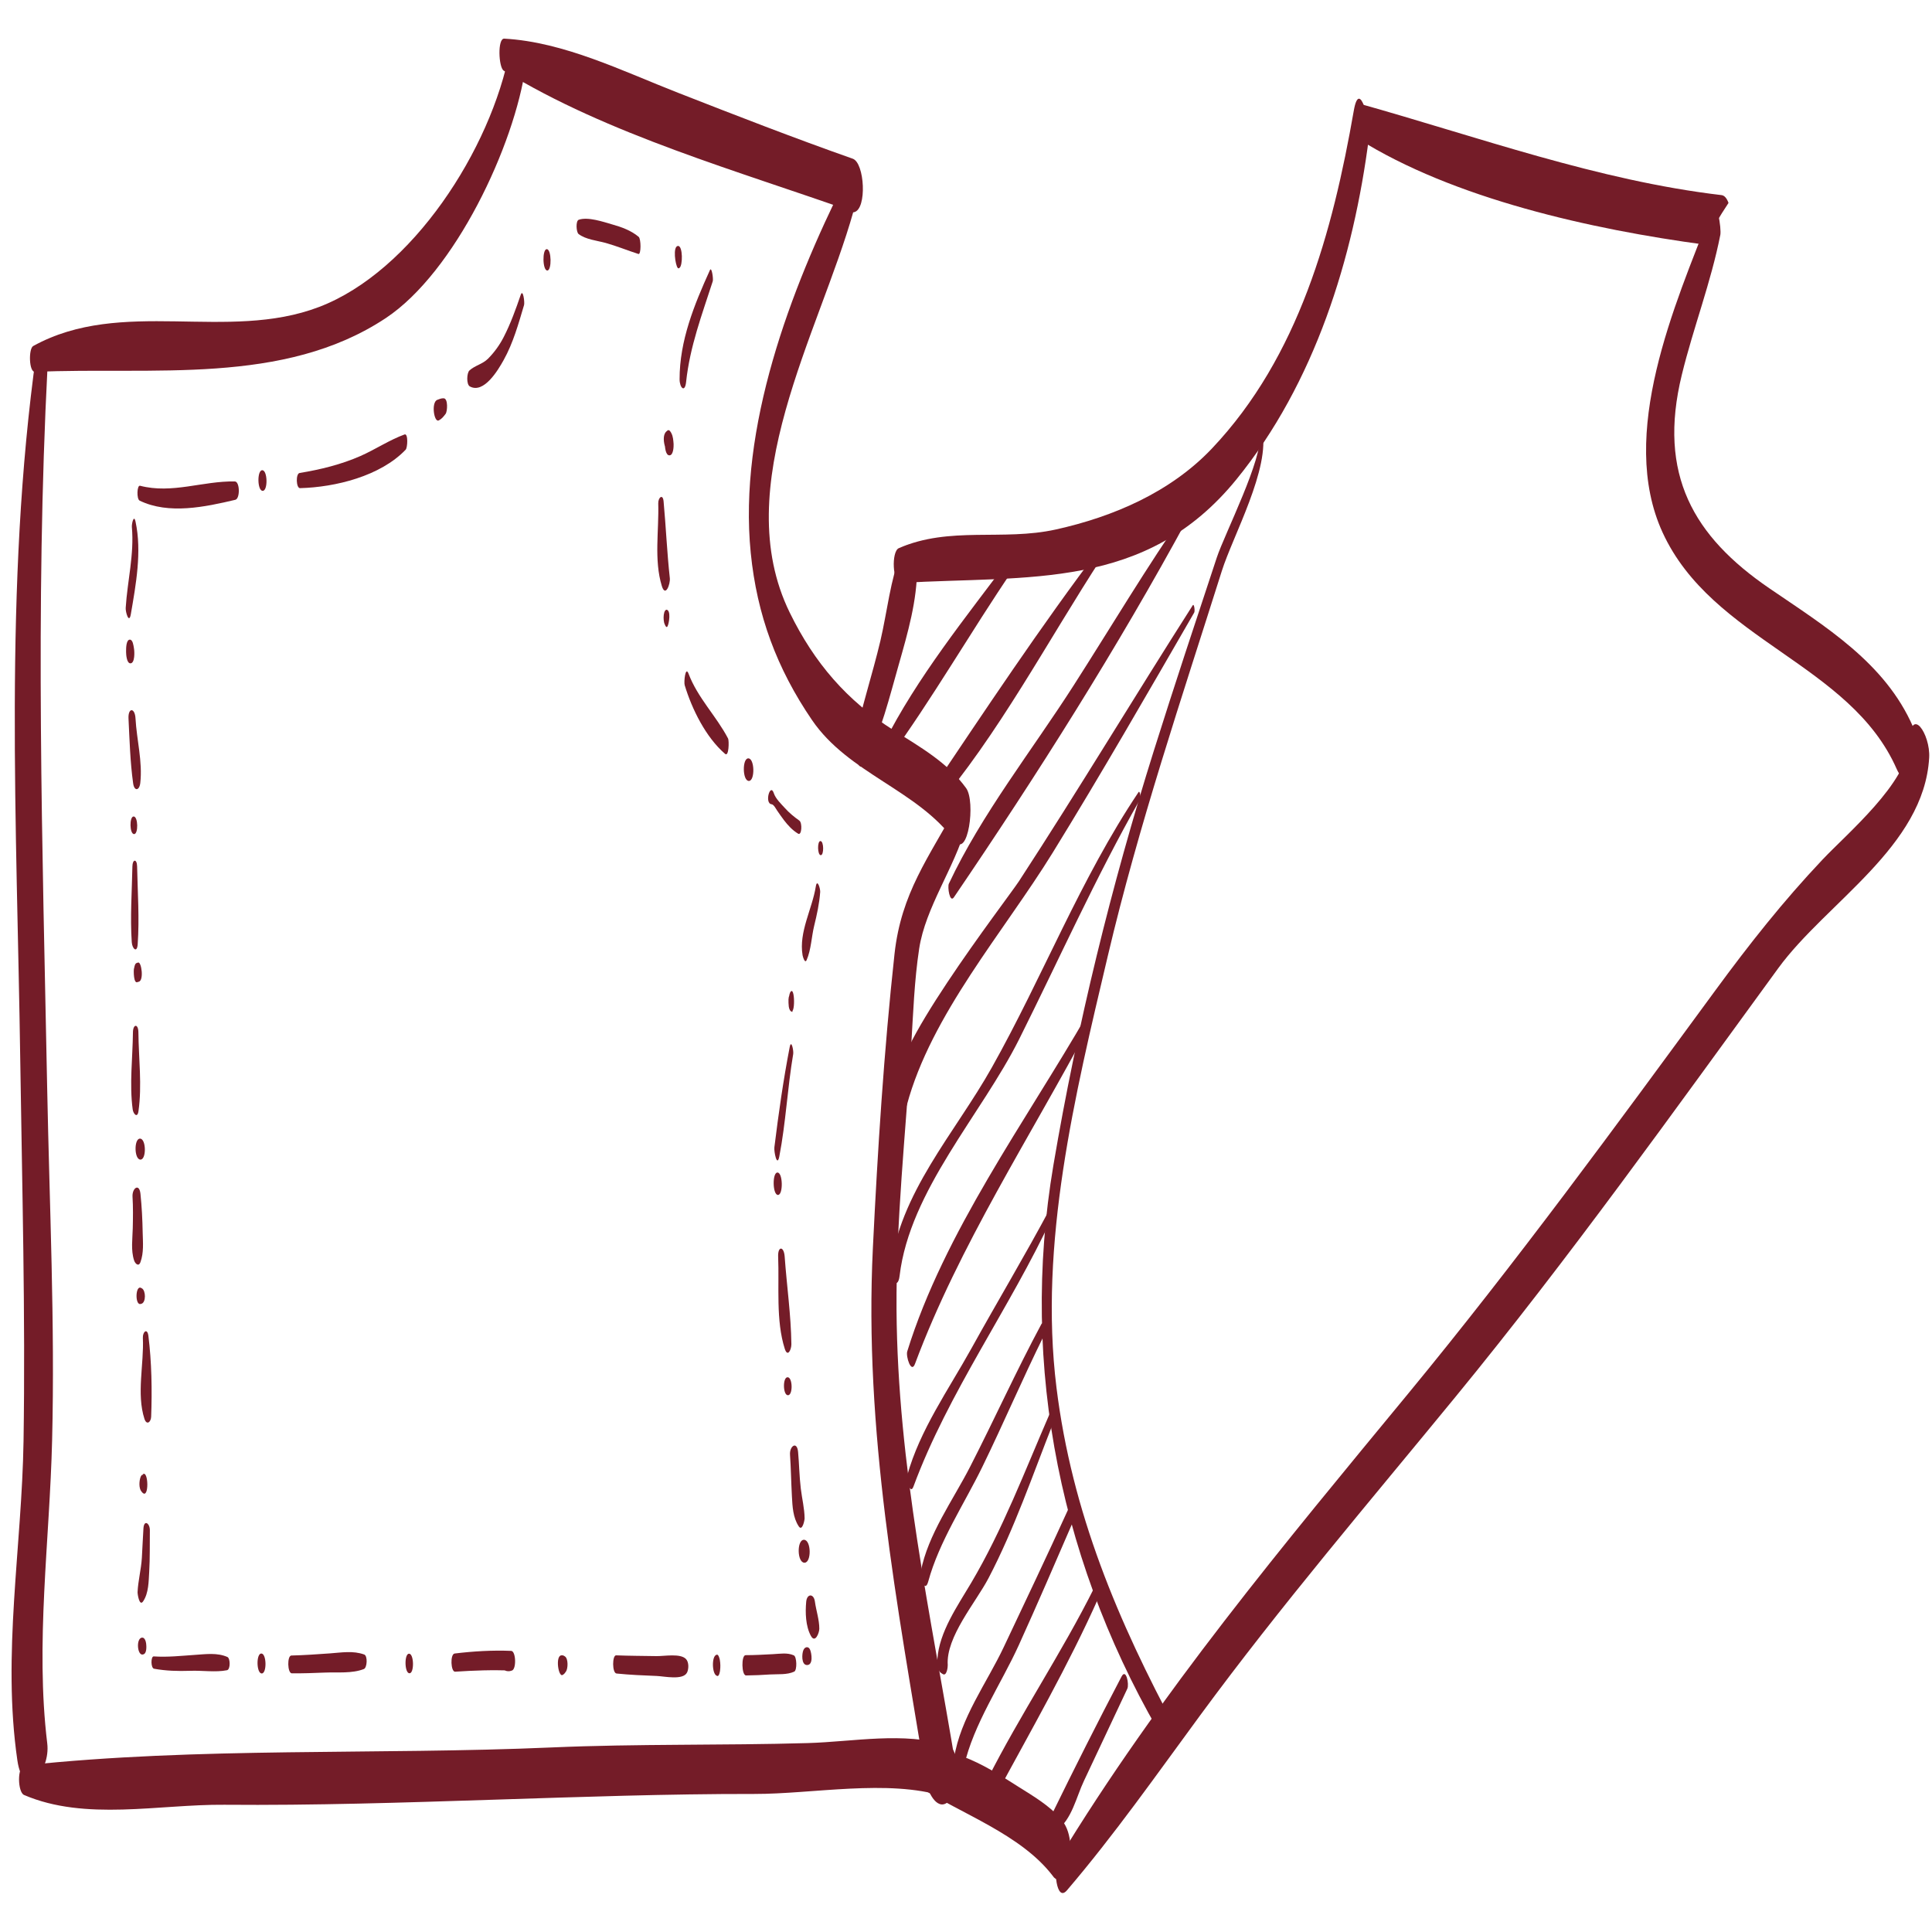 <?xml version="1.0" encoding="UTF-8"?> <svg xmlns="http://www.w3.org/2000/svg" xmlns:xlink="http://www.w3.org/1999/xlink" width="512" zoomAndPan="magnify" viewBox="0 0 384 384" height="512" preserveAspectRatio="xMidYMid meet" version="1.0"><defs fill="#000000"><clipPath id="c5cdc42706" fill="#000000"><path d="M 99 7.68 L 172 7.68 L 172 43 L 99 43 Z M 99 7.68 " clip-rule="nonzero" fill="#000000"></path></clipPath><clipPath id="20f556a704" fill="#000000"><path d="M 209 143 L 383.473 143 L 383.473 376.258 L 209 376.258 Z M 209 143 " clip-rule="nonzero" fill="#000000"></path></clipPath></defs><path fill="#741c28" d="M 233.887 343.961 C 222.223 322.27 213.047 300.609 209.984 275.797 C 206.441 247.125 213.641 217.695 220.199 189.945 C 226.301 164.066 234.844 138.832 242.84 113.504 C 245.023 106.562 252.562 93.027 250.855 85.406 C 250.578 84.168 250.238 85.934 250.332 86.41 C 251.172 90.84 243.387 106.176 241.855 110.793 C 237.637 123.547 233.395 136.297 229.363 149.117 C 220.875 176.141 214.133 203.574 209.387 231.496 C 202.539 271.879 210.988 312.109 232.004 346.988 C 232.625 345.973 233.242 344.965 233.887 343.961 " fill-opacity="1" fill-rule="nonzero"></path><path fill="#741c28" d="M 27.754 99.504 C 33.527 102.309 40.797 100.754 46.77 99.34 C 47.75 99.105 47.68 95.703 46.676 95.691 C 40.281 95.574 34.238 98.207 27.836 96.547 C 27.215 96.383 27.121 99.199 27.754 99.504 " fill-opacity="1" fill-rule="nonzero"></path><path fill="#741c28" d="M 52.215 97.562 C 53.27 97.562 53.199 93.461 52.121 93.461 C 51.07 93.461 51.129 97.562 52.215 97.562 " fill-opacity="1" fill-rule="nonzero"></path><path fill="#741c28" d="M 59.637 97.023 C 66.664 96.836 75.605 94.641 80.629 89.379 C 81.016 88.984 81.156 86.086 80.406 86.352 C 77.367 87.465 74.621 89.32 71.652 90.633 C 67.809 92.324 63.684 93.332 59.555 94.008 C 58.75 94.137 58.844 97.035 59.637 97.023 " fill-opacity="1" fill-rule="nonzero"></path><path fill="#741c28" d="M 87.211 83.559 C 87.805 83.258 88.168 82.789 88.566 82.262 C 88.93 81.793 89.094 79.211 88.191 79.164 C 87.738 79.141 87.352 79.305 86.918 79.469 C 85.656 79.949 86.266 84.051 87.211 83.559 " fill-opacity="1" fill-rule="nonzero"></path><path fill="#741c28" d="M 103.492 58.617 C 102.512 61.469 101.504 64.285 100.125 66.973 C 99.309 68.562 98.27 70.012 97.004 71.289 C 95.918 72.375 94.41 72.633 93.312 73.625 C 92.762 74.117 92.668 76.406 93.383 76.805 C 96.164 78.336 99.016 73.531 100.102 71.566 C 101.996 68.18 103.059 64.332 104.16 60.629 C 104.32 60.102 103.949 57.285 103.492 58.617 " fill-opacity="1" fill-rule="nonzero"></path><path fill="#741c28" d="M 108.785 53.766 C 109.688 53.766 109.629 49.523 108.672 49.523 C 107.758 49.523 107.816 53.766 108.785 53.766 " fill-opacity="1" fill-rule="nonzero"></path><path fill="#741c28" d="M 114.992 46.508 C 116.441 47.617 118.629 47.805 120.383 48.285 C 122.59 48.906 124.707 49.781 126.891 50.48 C 127.441 50.656 127.43 47.477 126.938 47.07 C 125.43 45.809 123.551 45.129 121.668 44.602 C 119.867 44.078 116.84 43.047 115.027 43.68 C 114.398 43.902 114.527 46.145 114.992 46.508 " fill-opacity="1" fill-rule="nonzero"></path><path fill="#741c28" d="M 134.711 53.254 C 134.711 53.254 134.711 53.254 134.711 53.266 C 134.828 53.359 134.934 53.359 135.039 53.254 L 135.051 53.242 C 135.727 52.797 135.727 48.859 134.77 48.883 C 133.672 48.906 134.219 52.715 134.711 53.254 " fill-opacity="1" fill-rule="nonzero"></path><path fill="#741c28" d="M 141.105 53.684 C 137.973 60.594 135.062 67.711 135.074 75.402 C 135.086 77.086 136.137 78.148 136.371 75.902 C 137.121 68.855 139.516 62.578 141.664 55.906 C 141.816 55.461 141.457 52.914 141.105 53.684 " fill-opacity="1" fill-rule="nonzero"></path><path fill="#741c28" d="M 133.883 88.246 C 133.824 87.523 133.789 86.809 133.461 86.145 C 133.344 85.91 133.016 85.242 132.633 85.594 C 132.562 85.664 132.492 85.723 132.422 85.781 C 131.684 86.469 131.93 88.012 132.199 88.844 C 132.281 89.078 132.352 89.32 132.434 89.555 C 132.34 89.031 132.246 88.504 132.141 87.977 C 132.141 88.082 132.141 88.176 132.141 88.281 C 132.152 88.762 132.27 90.527 133.062 90.504 C 133.859 90.492 133.906 88.715 133.883 88.246 " fill-opacity="1" fill-rule="nonzero"></path><path fill="#741c28" d="M 130.832 100.062 C 130.996 105.418 129.953 111.273 131.543 116.473 C 132.27 118.836 133.262 116.043 133.133 114.906 C 132.574 109.824 132.363 104.75 131.895 99.668 C 131.754 98.066 130.797 98.871 130.832 100.062 " fill-opacity="1" fill-rule="nonzero"></path><path fill="#741c28" d="M 132.652 124.527 C 132.969 124.047 133.438 121.184 132.422 121.184 C 132.223 121.184 133.543 122.797 132.723 121.418 C 132.434 120.949 132.141 121.359 132.035 121.699 C 131.848 122.34 131.859 123.102 132 123.754 C 132.023 123.836 132.375 124.961 132.652 124.527 " fill-opacity="1" fill-rule="nonzero"></path><path fill="#741c28" d="M 136.09 136.191 C 137.527 140.949 140.285 146.535 144.109 149.832 C 144.891 150.512 144.926 147.215 144.715 146.793 C 142.344 142.27 138.672 138.727 136.84 133.867 C 136.23 132.312 135.891 135.574 136.09 136.191 " fill-opacity="1" fill-rule="nonzero"></path><path fill="#741c28" d="M 148.844 155.219 C 150.082 155.219 150.012 150.73 148.727 150.73 C 147.5 150.73 147.559 155.219 148.844 155.219 " fill-opacity="1" fill-rule="nonzero"></path><path fill="#741c28" d="M 153.355 159.848 C 153.797 159.895 154.23 160.773 154.453 161.098 C 154.898 161.754 155.352 162.387 155.82 163.016 C 156.613 164.055 157.516 165.027 158.637 165.703 C 159.352 166.137 159.504 163.543 158.871 163.098 C 157.82 162.352 156.848 161.555 155.984 160.586 C 155.246 159.777 154.16 158.738 153.809 157.676 C 153.098 155.488 151.895 159.695 153.355 159.848 " fill-opacity="1" fill-rule="nonzero"></path><path fill="#741c28" d="M 163.137 169.973 C 163.793 169.973 163.758 167.164 163.066 167.164 C 162.414 167.164 162.461 169.973 163.137 169.973 " fill-opacity="1" fill-rule="nonzero"></path><path fill="#741c28" d="M 162.145 176.211 C 161.43 180.676 158.742 185.246 159.516 189.852 C 159.551 190.051 159.969 191.652 160.332 190.801 C 161.219 188.754 161.289 186.219 161.816 184.043 C 162.367 181.801 162.855 179.578 163.02 177.277 C 163.055 176.586 162.414 174.539 162.145 176.211 " fill-opacity="1" fill-rule="nonzero"></path><path fill="#741c28" d="M 157.527 201.109 C 157.117 198.012 156.859 197.18 156.719 198.629 C 156.695 199.109 156.719 199.613 156.824 200.078 C 156.883 200.312 156.965 200.535 157.094 200.746 C 158.109 202.312 158.031 195.566 157.059 197.238 C 156.719 197.824 156.359 201.109 157.527 201.109 " fill-opacity="1" fill-rule="nonzero"></path><path fill="#741c28" d="M 156.953 208.145 C 155.68 214.727 154.734 221.387 153.914 228.039 C 153.809 228.879 154.453 232.141 154.898 229.836 C 156.195 223.117 156.512 216.234 157.656 209.488 C 157.762 208.848 157.281 206.438 156.953 208.145 " fill-opacity="1" fill-rule="nonzero"></path><path fill="#741c28" d="M 154.629 237.504 C 155.68 237.504 155.621 233.051 154.523 233.051 C 153.473 233.051 153.543 237.504 154.629 237.504 " fill-opacity="1" fill-rule="nonzero"></path><path fill="#741c28" d="M 154.664 249.801 C 154.898 255.633 154.184 262.484 155.984 268.094 C 156.566 269.871 157.305 268.199 157.293 267.168 C 157.223 261.406 156.371 255.516 155.961 249.766 C 155.809 247.641 154.57 247.617 154.664 249.801 " fill-opacity="1" fill-rule="nonzero"></path><path fill="#741c28" d="M 156.613 277.316 C 157.621 277.316 157.562 273.738 156.535 273.738 C 155.539 273.738 155.598 277.316 156.613 277.316 " fill-opacity="1" fill-rule="nonzero"></path><path fill="#741c28" d="M 157.023 289.145 C 157.211 291.891 157.246 294.648 157.398 297.395 C 157.504 299.418 157.609 301.637 158.754 303.367 C 159.469 304.457 159.922 302.141 159.922 301.789 C 159.898 299.793 159.398 297.84 159.164 295.852 C 158.871 293.445 158.848 291.004 158.625 288.582 C 158.414 286.34 156.906 287.414 157.023 289.145 " fill-opacity="1" fill-rule="nonzero"></path><path fill="#741c28" d="M 159.898 310.602 C 161.324 310.602 161.254 306.043 159.781 306.043 C 158.355 306.043 158.414 310.602 159.898 310.602 " fill-opacity="1" fill-rule="nonzero"></path><path fill="#741c28" d="M 160.238 318.375 C 160.039 320.504 160.121 323.203 161.16 325.121 C 162.016 326.711 162.844 324.535 162.844 323.719 C 162.844 321.918 162.215 320.117 161.969 318.328 C 161.746 316.68 160.379 316.715 160.238 318.375 " fill-opacity="1" fill-rule="nonzero"></path><path fill="#741c28" d="M 161.023 327.926 C 161.012 327.891 160.988 327.867 160.977 327.832 C 160.695 327.199 160.016 327.293 159.734 327.867 C 159.711 327.891 159.711 327.926 159.688 327.961 C 159.375 328.613 159.211 330.965 160.426 330.941 C 161.688 330.906 161.301 328.578 161.023 327.926 " fill-opacity="1" fill-rule="nonzero"></path><path fill="#741c28" d="M 30.629 331.676 C 33.023 332.109 35.375 332.168 37.816 332.086 C 40.188 331.992 42.832 332.426 45.121 331.969 C 45.824 331.816 45.789 329.609 45.203 329.34 C 43.168 328.449 40.949 328.777 38.773 328.918 C 36.039 329.105 33.316 329.41 30.559 329.223 C 29.949 329.188 29.949 331.559 30.629 331.676 " fill-opacity="1" fill-rule="nonzero"></path><path fill="#741c28" d="M 52.027 332.613 C 53.059 332.613 53 328.648 51.934 328.648 C 50.895 328.648 50.953 332.613 52.027 332.613 " fill-opacity="1" fill-rule="nonzero"></path><path fill="#741c28" d="M 58.012 332.59 C 60.199 332.602 62.363 332.531 64.559 332.438 C 67.059 332.332 69.969 332.66 72.32 331.734 C 72.984 331.477 73.102 329.105 72.391 328.848 C 70.18 328.043 67.879 328.461 65.551 328.625 C 63.016 328.801 60.48 328.988 57.918 329.047 C 57.043 329.059 57.113 332.578 58.012 332.59 " fill-opacity="1" fill-rule="nonzero"></path><path fill="#741c28" d="M 81.391 332.578 C 82.359 332.578 82.301 328.684 81.297 328.684 C 80.328 328.684 80.383 332.578 81.391 332.578 " fill-opacity="1" fill-rule="nonzero"></path><path fill="#741c28" d="M 90.461 332.262 C 94.199 332.016 97.953 331.875 101.691 332.051 C 101.668 330.742 101.621 329.434 101.598 328.125 C 101.109 328.242 100.629 328.395 100.16 328.566 C 99.32 328.848 99.379 331.734 100.242 331.969 C 100.711 332.203 101.203 332.238 101.691 332.051 C 102.676 331.887 102.57 328.16 101.598 328.125 C 97.824 327.973 94.117 328.195 90.367 328.648 C 89.43 328.766 89.594 332.32 90.461 332.262 " fill-opacity="1" fill-rule="nonzero"></path><path fill="#741c28" d="M 111.836 332.906 C 112.176 332.707 112.27 332.543 112.492 332.227 C 112.902 331.641 112.973 329.668 112.281 329.223 C 111.988 329.035 111.918 328.988 111.57 329.012 C 110.34 329.129 110.984 333.418 111.836 332.906 " fill-opacity="1" fill-rule="nonzero"></path><path fill="#741c28" d="M 122.543 332.625 C 125.195 332.895 127.887 333.008 130.551 333.113 C 132.012 333.172 135.773 334.016 136.559 332.426 C 136.91 331.711 136.934 330.391 136.371 329.773 C 135.285 328.555 131.988 329.199 130.457 329.164 C 127.793 329.117 125.117 329.117 122.461 329.012 C 121.668 328.977 121.645 332.531 122.543 332.625 " fill-opacity="1" fill-rule="nonzero"></path><path fill="#741c28" d="M 142.484 333.078 C 142.52 333.09 142.555 333.102 142.578 333.113 C 142.93 333.219 143.105 332.191 143.113 332.051 C 143.207 331.316 143.195 330.648 143.07 329.914 C 143.047 329.762 142.824 328.777 142.473 328.883 C 142.449 328.895 142.414 328.906 142.391 328.906 C 141.398 329.211 141.516 332.789 142.484 333.078 " fill-opacity="1" fill-rule="nonzero"></path><path fill="#741c28" d="M 148.293 333.008 C 149.883 332.996 151.473 332.918 153.062 332.812 C 154.629 332.719 156.418 332.918 157.855 332.25 C 158.461 331.969 158.379 329.27 157.773 329.012 C 156.465 328.43 155.039 328.707 153.633 328.777 C 151.824 328.871 150.012 328.977 148.188 328.977 C 147.312 328.988 147.371 333.02 148.293 333.008 " fill-opacity="1" fill-rule="nonzero"></path><path fill="#741c28" d="M 28.477 328.824 C 28.512 328.812 28.535 328.801 28.559 328.789 C 29.191 328.566 29.109 327.164 29.051 326.699 C 29.004 326.301 28.793 325.402 28.195 325.492 C 26.98 325.68 27.297 329.258 28.477 328.824 " fill-opacity="1" fill-rule="nonzero"></path><path fill="#741c28" d="M 28.512 303.766 C 28.383 305.73 28.312 307.691 28.195 309.656 C 28.055 311.938 27.449 314.168 27.344 316.438 C 27.32 316.762 27.695 319.406 28.453 318.27 C 29.562 316.621 29.539 314.32 29.656 312.391 C 29.82 309.645 29.75 306.898 29.785 304.152 C 29.797 302.773 28.641 301.953 28.512 303.766 " fill-opacity="1" fill-rule="nonzero"></path><path fill="#741c28" d="M 28.348 293.047 C 28.418 293.082 28.477 293.117 28.547 293.152 C 28.207 293.035 28.043 293.281 27.941 293.586 C 27.93 293.609 27.918 293.621 27.918 293.645 C 27.66 294.379 27.566 295.805 28.125 296.461 C 28.16 296.508 28.219 296.555 28.254 296.613 C 29.68 298.227 29.539 291.996 28.348 293.047 " fill-opacity="1" fill-rule="nonzero"></path><path fill="#741c28" d="M 26.211 104.762 C 26.699 110.188 25.32 115.445 24.984 120.82 C 24.926 121.629 25.648 124.105 26 122.098 C 27.016 116.18 28.219 109.672 26.945 103.711 C 26.605 102.098 26.152 104.145 26.211 104.762 " fill-opacity="1" fill-rule="nonzero"></path><path fill="#741c28" d="M 26.641 128.98 C 26.617 128.898 26.617 128.816 26.605 128.734 C 26.535 128.371 26.41 127.121 25.801 127.133 C 25.051 127.156 25.062 128.934 25.062 129.367 C 25.062 129.449 25.062 129.531 25.062 129.613 C 25.062 130.055 25.168 131.855 25.93 131.844 C 26.84 131.82 26.734 129.473 26.641 128.98 " fill-opacity="1" fill-rule="nonzero"></path><path fill="#741c28" d="M 25.543 142.844 C 25.754 147.086 25.871 151.457 26.457 155.652 C 26.664 157.289 27.695 157.219 27.883 155.617 C 28.359 151.387 27.168 147.039 26.934 142.809 C 26.816 140.598 25.426 140.609 25.543 142.844 " fill-opacity="1" fill-rule="nonzero"></path><path fill="#741c28" d="M 26.652 165.785 C 27.52 165.785 27.461 162.281 26.559 162.281 C 25.695 162.281 25.742 165.785 26.652 165.785 " fill-opacity="1" fill-rule="nonzero"></path><path fill="#741c28" d="M 26.316 172.203 C 26.223 177.195 25.848 182.277 26.188 187.258 C 26.27 188.566 27.25 189.523 27.367 187.656 C 27.73 182.535 27.355 177.312 27.25 172.18 C 27.215 170.672 26.34 170.719 26.316 172.203 " fill-opacity="1" fill-rule="nonzero"></path><path fill="#741c28" d="M 27.461 191.312 C 27.367 191.336 27.297 191.359 27.215 191.383 C 26.816 191.5 26.758 192.004 26.676 192.344 C 26.652 192.422 26.641 192.504 26.617 192.586 C 26.547 192.926 26.535 195.66 27.367 195.184 C 27.426 195.16 27.496 195.148 27.555 195.137 C 28.652 194.914 28.113 191.125 27.461 191.312 " fill-opacity="1" fill-rule="nonzero"></path><path fill="#741c28" d="M 26.422 205.199 C 26.375 210.215 25.695 215.531 26.375 220.512 C 26.504 221.422 27.32 222.301 27.52 220.871 C 28.254 215.766 27.555 210.32 27.508 205.176 C 27.484 203.434 26.445 203.48 26.422 205.199 " fill-opacity="1" fill-rule="nonzero"></path><path fill="#741c28" d="M 27.918 230.48 C 29.133 230.48 29.062 226.309 27.824 226.309 C 26.605 226.309 26.664 230.48 27.918 230.48 " fill-opacity="1" fill-rule="nonzero"></path><path fill="#741c28" d="M 26.34 237.844 C 26.469 239.938 26.434 242.027 26.387 244.121 C 26.34 246.234 25.988 248.469 26.652 250.516 C 26.863 251.168 27.566 251.848 27.918 250.852 C 28.605 248.973 28.406 246.961 28.359 244.984 C 28.312 242.402 28.184 239.855 27.918 237.281 C 27.684 235.086 26.246 236.148 26.34 237.844 " fill-opacity="1" fill-rule="nonzero"></path><path fill="#741c28" d="M 28.195 256.066 C 28.148 256.043 28.102 256.008 28.043 255.984 C 26.898 255.375 26.816 259.457 27.93 259.176 C 27.988 259.164 28.031 259.152 28.09 259.141 C 29.051 258.895 28.992 256.488 28.195 256.066 " fill-opacity="1" fill-rule="nonzero"></path><path fill="#741c28" d="M 28.395 265.93 C 28.641 271.051 27.098 277.059 28.711 282.016 C 29.145 283.324 29.996 282.691 30.043 281.582 C 30.242 276.355 30.148 270.711 29.496 265.523 C 29.285 263.875 28.336 264.691 28.395 265.93 " fill-opacity="1" fill-rule="nonzero"></path><path fill="#741c28" d="M 226.289 157.453 C 214.719 174.715 207.273 194.129 197.125 212.188 C 189.809 225.223 178.707 237.086 176.941 252.477 C 176.73 254.406 178.461 256.523 178.801 253.59 C 180.82 236.605 195.07 221.527 202.562 206.555 C 210.531 190.613 217.758 174.414 226.582 158.891 C 226.758 158.586 226.582 157.008 226.289 157.453 " fill-opacity="1" fill-rule="nonzero"></path><path fill="#741c28" d="M 216.168 201.539 C 203.859 222.895 187.648 244.949 180.32 268.609 C 180.016 269.578 181.113 273.109 181.863 271.074 C 190.629 247.57 204.91 225.77 216.656 203.621 C 216.926 203.105 216.562 200.828 216.168 201.539 " fill-opacity="1" fill-rule="nonzero"></path><path fill="#741c28" d="M 208.781 240.055 C 203.754 249.496 198.25 258.66 193.07 268.023 C 188.559 276.156 182.809 284.246 180.32 293.258 C 180.098 294.02 180.902 297.242 181.559 295.457 C 188.477 276.73 200.785 259.922 209.164 241.828 C 209.363 241.422 209.082 239.492 208.781 240.055 " fill-opacity="1" fill-rule="nonzero"></path><path fill="#741c28" d="M 206.992 263.16 C 202 272.453 197.664 282.074 192.848 291.469 C 189.426 298.168 184.445 304.934 183.008 312.379 C 182.785 313.535 183.824 316.809 184.504 314.309 C 186.652 306.406 191.668 298.891 195.246 291.551 C 199.465 282.902 203.238 274.031 207.516 265.395 C 207.785 264.844 207.398 262.414 206.992 263.16 " fill-opacity="1" fill-rule="nonzero"></path><path fill="#741c28" d="M 208.629 280.996 C 203.719 292.301 199.301 304.023 193.012 314.637 C 190.359 319.125 186.652 324.395 186.316 329.762 C 186.246 330.613 186.27 332.016 187.086 332.543 C 187.191 332.613 187.285 332.672 187.379 332.73 C 188.172 333.242 188.395 331.305 188.371 330.953 C 187.984 325.355 193.945 318.504 196.473 313.676 C 201.602 303.871 205.285 293.082 209.34 282.797 C 209.551 282.246 209.141 279.781 208.629 280.996 " fill-opacity="1" fill-rule="nonzero"></path><path fill="#741c28" d="M 212.273 300.082 C 208.113 309.223 203.801 318.281 199.512 327.352 C 196.156 334.469 190.852 341.531 189.633 349.43 C 189.414 350.859 191.035 353.605 191.609 351.055 C 193.457 342.734 198.984 334.715 202.492 326.988 C 206.184 318.844 209.738 310.625 213.281 302.422 C 213.617 301.648 213.023 298.473 212.273 300.082 " fill-opacity="1" fill-rule="nonzero"></path><path fill="#741c28" d="M 217.535 315.488 C 211.012 328.566 202.797 340.711 196.215 353.746 C 195.477 355.195 197.078 359.133 197.898 356.922 C 197.992 356.691 198.074 356.457 198.168 356.223 C 198.355 355.719 198.457 351.91 197.09 352.879 C 196.961 352.973 196.824 353.055 196.707 353.148 C 197.102 354.41 197.5 355.66 197.898 356.922 C 204.934 343.879 212.367 330.977 218.398 317.43 C 218.691 316.773 218.211 314.133 217.535 315.488 " fill-opacity="1" fill-rule="nonzero"></path><path fill="#741c28" d="M 222.922 333.219 C 218.141 342.336 213.5 351.547 208.977 360.805 C 208.723 361.328 208.746 364.672 209.973 363.82 C 213.035 361.715 213.922 357.145 215.453 353.941 C 218.34 347.855 221.18 341.73 224.066 335.641 C 224.465 334.785 223.824 331.512 222.922 333.219 " fill-opacity="1" fill-rule="nonzero"></path><path fill="#741c28" d="M 237.066 120.309 C 225.434 138.531 214.32 157.055 202.527 175.148 C 200.105 178.844 174.766 211.582 179.102 215.73 C 177.559 214.258 177.641 218.863 178.191 219.715 C 178.379 220.02 178.566 220.324 178.766 220.629 C 179.406 221.621 180.074 220.23 180.227 219.703 C 185.074 201.633 199.5 185.258 209.223 169.492 C 218.914 153.77 228.113 137.746 237.355 121.758 C 237.543 121.441 237.344 119.875 237.066 120.309 " fill-opacity="1" fill-rule="nonzero"></path><path fill="#741c28" d="M 235.895 101.242 C 227.973 112.594 220.887 124.527 213.43 136.18 C 205.215 149.027 195.059 161.859 188.594 175.641 C 188.289 176.281 188.77 179.555 189.598 178.34 C 206.172 153.969 222.082 128.828 236.141 102.902 C 236.34 102.555 236.023 101.059 235.895 101.242 " fill-opacity="1" fill-rule="nonzero"></path><path fill="#741c28" d="M 218.785 108.723 C 206.793 124.551 195.676 141.336 184.598 157.805 C 184.07 158.586 184.434 162.387 185.496 161.133 C 198.539 145.941 208.184 127.402 219.102 110.676 C 219.379 110.254 218.984 108.469 218.785 108.723 " fill-opacity="1" fill-rule="nonzero"></path><path fill="#741c28" d="M 200.797 110.852 C 192.008 122.645 182.258 134.637 175.633 147.809 C 175.281 148.512 175.551 152.262 176.484 151 C 185.32 138.902 192.883 125.637 201.336 113.234 C 201.695 112.699 201.371 110.094 200.797 110.852 " fill-opacity="1" fill-rule="nonzero"></path><path fill="#741c28" d="M 104.031 11.91 C 103.633 11.617 103.234 11.34 102.836 11.059 C 102.336 10.695 101.844 10.32 101.352 9.949 C 97.602 29.734 81.879 53.953 63.449 61 C 45.168 68.004 24.211 59.062 6.598 68.773 C 5.66 69.289 5.73 73.965 6.949 73.918 C 30.301 72.863 56.344 76.699 76.68 63.223 C 90.402 54.117 102.301 28.93 104.508 13 C 104.531 12.824 104.543 12.613 104.543 12.391 C 104.137 12.051 103.598 11.594 104.031 11.91 " fill-opacity="1" fill-rule="nonzero"></path><g clip-path="url(#c5cdc42706)"><path fill="#741c28" d="M 100.113 14.039 C 120.688 26.707 147.031 34.082 169.766 42.172 C 169.684 38.629 169.59 35.09 169.496 31.547 C 169.074 31.793 168.605 31.816 168.105 31.605 C 165.742 31.395 166.879 39.895 167.941 41.016 C 168.57 41.656 168.875 42.395 169.766 42.172 C 172.371 41.551 171.855 32.379 169.496 31.547 C 157.855 27.445 146.34 22.969 134.84 18.469 C 123.805 14.168 112.129 8.336 100.219 7.68 C 98.852 7.609 99.098 13.406 100.113 14.039 " fill-opacity="1" fill-rule="nonzero"></path></g><path fill="#741c28" d="M 168 35.777 C 157.082 57.555 146.727 85.008 149.215 109.883 C 150.445 122.223 154.406 132.883 161.395 143.121 C 168.688 153.793 182.34 156.984 189.715 167.094 C 192.43 170.812 193.945 159.324 192.031 156.656 C 188.336 151.539 182.855 148.465 177.605 145.133 C 168.293 139.254 161.852 131.727 156.977 121.781 C 144.691 96.699 162.797 66.273 169.625 42.031 C 169.941 40.922 169.145 33.477 168 35.777 " fill-opacity="1" fill-rule="nonzero"></path><path fill="#741c28" d="M 190.184 160.152 C 184.586 170.461 179.125 177.484 177.793 189.594 C 175.68 208.961 174.441 228.574 173.492 248.035 C 171.715 284.469 178.297 318.797 184.176 354.504 C 184.48 356.387 186.535 360.406 188.77 357.789 C 188.934 357.59 189.109 357.391 189.273 357.191 C 190.887 355.312 190.977 352.016 190.137 349.781 C 190.043 349.512 189.949 349.234 189.832 348.965 C 188.395 345.094 185.273 346.871 184.926 350.262 C 184.891 350.578 184.855 350.891 184.832 351.207 C 185.73 349.863 186.641 348.52 187.543 347.176 C 187.344 347.199 187.145 347.223 186.957 347.246 C 187.973 348.613 188.992 349.98 190.02 351.336 C 184.98 320.762 178.402 291.516 178.191 260.285 C 178.086 242.777 180.004 225.223 181.113 207.758 C 181.512 201.32 181.723 194.949 182.691 188.566 C 183.93 180.387 189.727 172.438 191.973 164.359 C 192.195 163.543 191.316 158.059 190.184 160.152 " fill-opacity="1" fill-rule="nonzero"></path><path fill="#741c28" d="M 7.238 70.105 C 0.73 116.543 3.359 164.043 4.027 210.773 C 4.398 235.961 5.066 261.172 4.68 286.363 C 4.352 307.461 0.391 328.883 3.453 349.887 C 4.633 358.035 10.07 352.133 9.391 346.52 C 6.984 326.688 9.883 306.16 10.359 286.223 C 10.934 262.973 9.836 239.645 9.379 216.395 C 8.434 168.359 6.973 120.668 9.461 72.633 C 9.555 70.961 7.801 66.062 7.238 70.105 " fill-opacity="1" fill-rule="nonzero"></path><path fill="#741c28" d="M 4.773 356.762 C 16.953 361.996 31.574 358.605 44.559 358.711 C 62.387 358.863 80.246 358.281 98.059 357.707 C 115.379 357.156 132.609 356.539 149.93 356.562 C 161.523 356.586 176.426 353.57 187.613 357.039 C 190.875 358.059 191.129 347.75 188.477 346.918 C 179.559 344.148 169.719 346.184 160.555 346.449 C 143.594 346.941 126.66 346.578 109.699 347.316 C 74.926 348.836 39.523 347.188 4.926 350.879 C 3.348 351.055 3.512 356.211 4.773 356.762 " fill-opacity="1" fill-rule="nonzero"></path><path fill="#741c28" d="M 172.102 151.422 C 175.141 145.367 176.789 138.578 178.637 132.09 C 180.426 125.789 182.305 119.348 182.281 112.77 C 182.27 111.227 180.609 105.977 179.137 109.695 C 176.953 115.246 176.344 121.547 174.988 127.355 C 173.387 134.113 171.18 140.715 169.801 147.52 C 169.543 148.781 170.477 154.66 172.102 151.422 " fill-opacity="1" fill-rule="nonzero"></path><path fill="#741c28" d="M 179.16 115.855 C 204.418 114.371 227.75 117.398 245.75 95.281 C 261.305 76.16 269.008 51.383 272.105 27.199 C 272.422 24.664 270.246 15.289 269.078 21.988 C 264.871 46.098 258.152 70.891 240.898 89.125 C 232.672 97.809 221.309 102.707 209.844 105.242 C 199.289 107.578 188.77 104.527 178.637 108.957 C 177.152 109.602 177.328 115.961 179.16 115.855 " fill-opacity="1" fill-rule="nonzero"></path><path fill="#741c28" d="M 343.555 40.336 C 343.242 39.473 342.797 38.863 342.176 38.781 C 317.609 35.895 293.719 27.188 270.027 20.559 C 268.809 20.223 268.672 26.777 269.91 27.562 C 288.879 39.508 316.336 45.598 338.938 48.637 C 340.168 45.727 341.781 42.988 343.555 40.336 " fill-opacity="1" fill-rule="nonzero"></path><path fill="#741c28" d="M 339.992 42.359 C 332.965 60.43 321.488 86.316 330.453 105.836 C 340.332 127.332 367.762 131.879 376.984 152.848 C 379.484 158.504 381.473 147.297 380.246 144.492 C 374.672 131.68 362.738 124.504 351.621 116.895 C 336.672 106.656 329.414 94.359 334.277 74.488 C 336.566 65.117 340.062 56.152 341.93 46.672 C 342.152 45.527 341.312 38.98 339.992 42.359 " fill-opacity="1" fill-rule="nonzero"></path><path fill="#741c28" d="M 182.574 355.066 C 191.059 360.547 202.902 364.566 209.234 372.832 C 209.527 373.309 209.938 373.578 210.484 373.637 C 210.555 373.613 210.625 373.59 210.684 373.566 C 212.73 372.914 212.906 369.605 212.812 367.852 C 213.176 374.598 212.859 367.305 212.66 365.863 C 212.438 364.172 211.898 362.699 210.777 361.422 C 208.535 358.863 205.367 356.98 202.516 355.195 C 197.664 352.145 188.277 345.727 182.41 348.918 C 180.891 349.746 181.242 354.199 182.574 355.066 " fill-opacity="1" fill-rule="nonzero"></path><g clip-path="url(#20f556a704)"><path fill="#741c28" d="M 212.062 375.719 C 221.508 364.66 229.887 352.703 238.516 340.969 C 254.562 319.137 272.152 298.551 289.312 277.609 C 311.824 250.152 332.523 221.105 353.445 192.434 C 362.98 179.367 382.418 168.301 383.438 150.602 C 383.719 145.918 379.73 139.922 379.449 147.668 C 379.16 155.57 367.203 165.598 362.234 170.859 C 354.402 179.145 347.684 187.656 340.926 196.867 C 321.055 223.945 301.246 251.074 279.879 277 C 255.32 306.793 230.332 336.668 210.254 369.758 C 209.363 371.23 209.926 378.219 212.062 375.719 " fill-opacity="1" fill-rule="nonzero"></path></g></svg> 